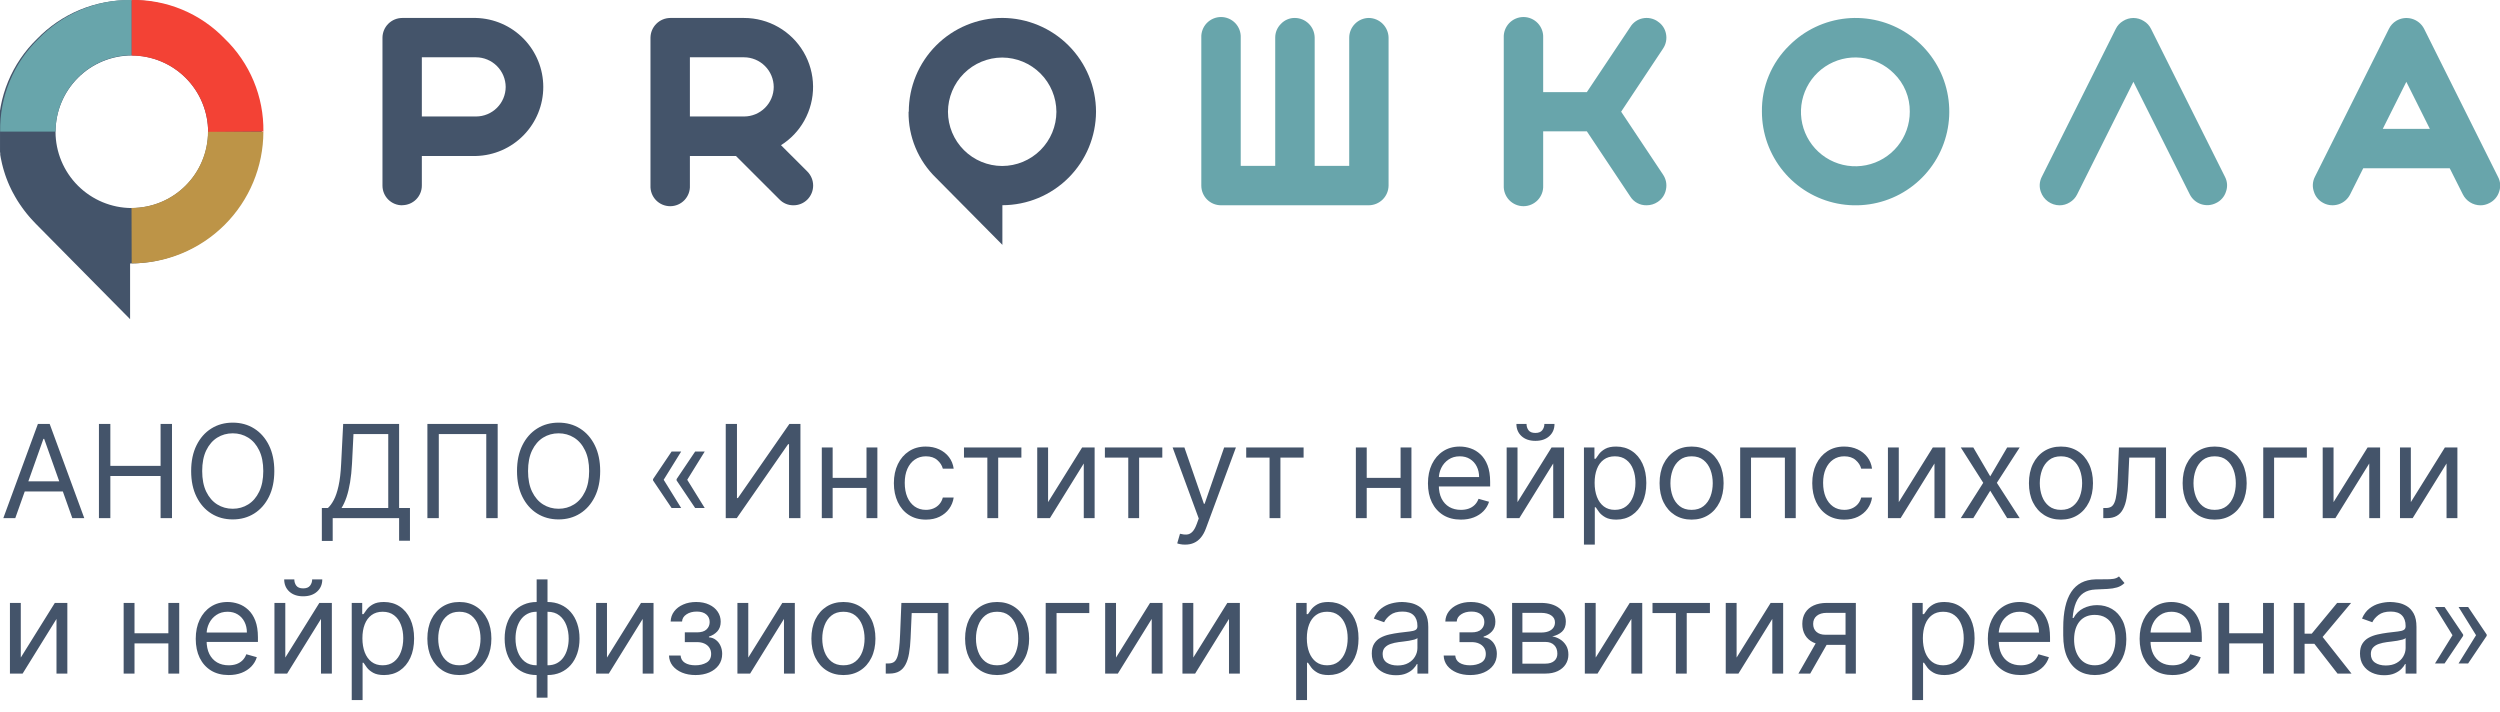<?xml version="1.0" encoding="UTF-8"?> <svg xmlns="http://www.w3.org/2000/svg" width="193" height="55" viewBox="0 0 193 55" fill="none"><g clip-path="url(#clip0_55_44)"><path fill-rule="evenodd" clip-rule="evenodd" d="M0.001 10.182V10.702V10.832V10.961V11.086V11.211V11.341V11.466V11.591V11.713L0.019 11.838V11.96L0.041 12.082L0.063 12.207L0.089 12.325L0.115 12.447L0.141 12.569L0.167 12.687L0.2 12.808L0.229 12.926L0.262 13.044L0.296 13.159L0.332 13.277L0.369 13.391L0.406 13.509L0.447 13.623L0.487 13.738L0.532 13.852L0.576 13.966L0.62 14.077L0.668 14.188L0.716 14.302L0.768 14.413L0.819 14.52L0.871 14.63L0.926 14.741L0.982 14.848L1.041 14.955L1.1 15.062L1.159 15.169L1.221 15.276L1.284 15.383L1.347 15.486L1.413 15.589L1.483 15.696L1.55 15.796L1.623 15.899L1.693 16.002L1.767 16.102L1.841 16.205L1.918 16.305L1.996 16.404L2.073 16.504L2.154 16.6L2.236 16.699L2.32 16.795L2.405 16.891L2.494 16.987L2.579 17.079L2.671 17.175L2.759 17.271L2.851 17.363L10.043 24.64V20.339C12.737 20.336 15.32 19.266 17.226 17.362C19.132 15.458 20.205 12.876 20.211 10.182C20.23 8.845 19.975 7.518 19.46 6.284C18.946 5.049 18.183 3.933 17.22 3.005C16.293 2.042 15.177 1.28 13.942 0.766C12.707 0.252 11.38 -0.002 10.043 0.018C8.705 -0.001 7.377 0.254 6.142 0.768C4.906 1.282 3.789 2.043 2.859 3.005C1.899 3.935 1.141 5.052 0.629 6.286C0.118 7.521 -0.135 8.847 -0.114 10.182H0.001ZM10.165 16.061C8.607 16.055 7.116 15.434 6.014 14.333C4.913 13.232 4.292 11.74 4.286 10.182C4.286 8.621 4.905 7.124 6.007 6.018C7.108 4.912 8.604 4.287 10.165 4.282C11.73 4.282 13.231 4.903 14.337 6.01C15.444 7.117 16.066 8.617 16.066 10.182C16.06 11.744 15.436 13.239 14.33 14.341C13.224 15.443 11.726 16.061 10.165 16.061Z" fill="#44546A"></path><path fill-rule="evenodd" clip-rule="evenodd" d="M10.169 -0.004C8.831 -0.023 7.504 0.232 6.268 0.746C5.032 1.26 3.915 2.021 2.985 2.983C2.026 3.913 1.267 5.029 0.756 6.264C0.244 7.498 -0.009 8.824 0.012 10.16H4.291C4.291 8.599 4.909 7.101 6.011 5.995C7.113 4.889 8.608 4.265 10.169 4.259V-0.004Z" fill="#68A5AB"></path><path fill-rule="evenodd" clip-rule="evenodd" d="M20.334 10.16C20.353 8.823 20.098 7.496 19.583 6.261C19.069 5.027 18.306 3.911 17.343 2.983C16.415 2.02 15.299 1.258 14.065 0.744C12.83 0.23 11.503 -0.025 10.166 -0.004V4.292C11.731 4.292 13.232 4.914 14.338 6.021C15.445 7.127 16.067 8.628 16.067 10.193L20.334 10.16Z" fill="#F34235"></path><path fill-rule="evenodd" clip-rule="evenodd" d="M10.165 20.332C12.858 20.329 15.441 19.259 17.347 17.355C19.253 15.451 20.327 12.869 20.333 10.175H16.055C16.049 11.737 15.424 13.232 14.318 14.334C13.212 15.436 11.715 16.054 10.154 16.054L10.165 20.332Z" fill="#BD9447"></path><path fill-rule="evenodd" clip-rule="evenodd" d="M70.141 8.632C70.129 9.583 70.311 10.527 70.677 11.405C71.043 12.284 71.585 13.078 72.269 13.739L77.384 18.903V15.842C79.3 15.839 81.136 15.077 82.491 13.723C83.846 12.368 84.609 10.532 84.613 8.617C84.607 6.701 83.844 4.865 82.489 3.51C81.135 2.156 79.3 1.391 77.384 1.384C75.467 1.386 73.629 2.149 72.275 3.505C70.92 4.861 70.159 6.7 70.159 8.617L70.141 8.632ZM77.369 12.814C76.26 12.812 75.197 12.371 74.413 11.587C73.628 10.803 73.186 9.74 73.183 8.632C73.186 7.523 73.628 6.46 74.411 5.675C75.195 4.89 76.257 4.447 77.366 4.442C78.476 4.446 79.539 4.888 80.324 5.673C81.109 6.458 81.551 7.522 81.555 8.632C81.552 9.741 81.11 10.804 80.324 11.588C79.539 12.372 78.475 12.813 77.366 12.814H77.369Z" fill="#44546A"></path><path fill-rule="evenodd" clip-rule="evenodd" d="M39.039 6.713C39.036 7.318 38.794 7.897 38.365 8.324C37.937 8.751 37.357 8.991 36.752 8.992H32.566V4.423H36.752C37.358 4.427 37.937 4.67 38.365 5.099C38.793 5.528 39.035 6.107 39.039 6.713ZM31.054 15.841C31.254 15.84 31.451 15.8 31.636 15.723C31.82 15.646 31.987 15.534 32.127 15.392C32.268 15.25 32.379 15.082 32.454 14.897C32.53 14.712 32.568 14.514 32.566 14.314V12.042H36.752C38.141 12.006 39.46 11.428 40.429 10.433C41.399 9.438 41.941 8.104 41.941 6.715C41.941 5.326 41.399 3.991 40.429 2.996C39.46 2.001 38.141 1.424 36.752 1.387H31.054C30.649 1.388 30.262 1.549 29.975 1.836C29.689 2.122 29.528 2.51 29.527 2.914V14.321C29.526 14.522 29.564 14.722 29.64 14.907C29.717 15.093 29.829 15.262 29.971 15.404C30.113 15.546 30.282 15.659 30.468 15.735C30.654 15.811 30.853 15.85 31.054 15.848V15.841ZM59.732 6.713C59.73 7.318 59.487 7.898 59.058 8.325C58.629 8.752 58.048 8.992 57.442 8.992H53.26V4.423H57.442C58.048 4.426 58.629 4.669 59.057 5.098C59.486 5.526 59.728 6.107 59.732 6.713ZM56.815 12.042L60.179 15.402C60.318 15.545 60.484 15.658 60.668 15.735C60.852 15.811 61.049 15.85 61.248 15.848C61.45 15.85 61.649 15.811 61.835 15.735C62.022 15.658 62.191 15.545 62.333 15.402C62.616 15.115 62.775 14.728 62.775 14.325C62.775 13.922 62.616 13.535 62.333 13.248L60.293 11.209C61.041 10.739 61.659 10.088 62.089 9.317C62.543 8.506 62.778 7.591 62.769 6.662C62.76 5.732 62.508 4.822 62.038 4.02C61.568 3.219 60.897 2.554 60.091 2.092C59.284 1.63 58.371 1.387 57.442 1.387H51.744C51.34 1.39 50.953 1.552 50.668 1.838C50.382 2.123 50.22 2.51 50.217 2.914V14.321C50.207 14.527 50.239 14.733 50.311 14.927C50.383 15.12 50.493 15.297 50.635 15.447C50.778 15.596 50.949 15.715 51.138 15.796C51.328 15.877 51.532 15.919 51.739 15.919C51.945 15.919 52.149 15.877 52.339 15.796C52.528 15.715 52.7 15.596 52.842 15.447C52.984 15.297 53.094 15.12 53.166 14.927C53.238 14.733 53.27 14.527 53.26 14.321V12.042H56.815Z" fill="#44546A"></path><path fill-rule="evenodd" clip-rule="evenodd" d="M105.675 1.386C105.272 1.389 104.887 1.552 104.604 1.838C104.32 2.124 104.16 2.51 104.159 2.912V12.804H101.493V2.912C101.49 2.508 101.328 2.122 101.042 1.836C100.757 1.55 100.37 1.388 99.966 1.386C99.765 1.382 99.566 1.421 99.382 1.499C99.197 1.577 99.03 1.693 98.893 1.839C98.75 1.979 98.636 2.146 98.559 2.33C98.483 2.514 98.444 2.713 98.447 2.912V12.804H95.784V2.912C95.794 2.706 95.762 2.5 95.69 2.307C95.618 2.114 95.508 1.937 95.366 1.787C95.223 1.638 95.052 1.519 94.863 1.438C94.673 1.356 94.469 1.314 94.262 1.314C94.056 1.314 93.852 1.356 93.662 1.438C93.473 1.519 93.302 1.638 93.159 1.787C93.017 1.937 92.906 2.114 92.835 2.307C92.763 2.5 92.731 2.706 92.741 2.912V14.32C92.74 14.52 92.778 14.719 92.854 14.905C92.93 15.09 93.042 15.259 93.184 15.401C93.325 15.543 93.494 15.656 93.679 15.732C93.865 15.809 94.064 15.847 94.264 15.847H105.675C106.079 15.843 106.464 15.68 106.749 15.395C107.034 15.109 107.195 14.723 107.198 14.32V2.912C107.193 2.51 107.03 2.125 106.746 1.84C106.462 1.555 106.078 1.392 105.675 1.386ZM127.969 1.647C127.803 1.534 127.615 1.455 127.418 1.415C127.22 1.375 127.016 1.375 126.819 1.415C126.62 1.454 126.432 1.534 126.266 1.65C126.1 1.767 125.96 1.916 125.856 2.09L122.504 7.113H119.133V2.912C119.143 2.706 119.111 2.5 119.039 2.307C118.967 2.114 118.857 1.937 118.715 1.787C118.572 1.638 118.401 1.519 118.212 1.438C118.022 1.356 117.818 1.314 117.612 1.314C117.405 1.314 117.201 1.356 117.011 1.438C116.822 1.519 116.651 1.638 116.508 1.787C116.366 1.937 116.256 2.114 116.184 2.307C116.112 2.5 116.08 2.706 116.09 2.912V14.32C116.08 14.526 116.112 14.732 116.184 14.925C116.256 15.118 116.366 15.295 116.508 15.445C116.651 15.594 116.822 15.713 117.011 15.794C117.201 15.876 117.405 15.918 117.612 15.918C117.818 15.918 118.022 15.876 118.212 15.794C118.401 15.713 118.572 15.594 118.715 15.445C118.857 15.295 118.967 15.118 119.039 14.925C119.111 14.732 119.143 14.526 119.133 14.32V10.137H122.504L125.856 15.168C125.989 15.382 126.176 15.557 126.398 15.676C126.62 15.795 126.869 15.854 127.121 15.847C127.423 15.848 127.719 15.76 127.969 15.592C128.138 15.482 128.282 15.339 128.393 15.172C128.504 15.004 128.579 14.816 128.615 14.618C128.655 14.423 128.655 14.221 128.616 14.025C128.576 13.83 128.498 13.644 128.386 13.479L125.152 8.622L128.386 3.753C128.498 3.587 128.576 3.401 128.615 3.205C128.655 3.008 128.655 2.806 128.615 2.61C128.578 2.413 128.501 2.225 128.388 2.059C128.275 1.894 128.129 1.753 127.958 1.647H127.969ZM147.435 8.622C147.438 9.594 147.104 10.538 146.489 11.292C145.874 12.045 145.016 12.562 144.062 12.754C143.108 12.946 142.118 12.8 141.259 12.343C140.401 11.885 139.727 11.144 139.355 10.246C138.982 9.347 138.932 8.347 139.215 7.416C139.497 6.485 140.094 5.681 140.903 5.141C141.712 4.601 142.684 4.359 143.652 4.456C144.62 4.552 145.524 4.982 146.211 5.671C146.605 6.054 146.916 6.513 147.127 7.02C147.337 7.527 147.442 8.072 147.435 8.622ZM136.02 8.622C136.021 10.295 136.602 11.916 137.664 13.21C138.726 14.503 140.204 15.387 141.846 15.713C143.487 16.038 145.191 15.785 146.666 14.995C148.141 14.205 149.297 12.928 149.936 11.382C150.576 9.836 150.659 8.115 150.172 6.514C149.685 4.913 148.658 3.531 147.266 2.602C145.874 1.674 144.203 1.257 142.537 1.422C140.872 1.588 139.316 2.325 138.134 3.51C137.452 4.173 136.913 4.969 136.55 5.848C136.186 6.727 136.006 7.671 136.02 8.622ZM169.047 14.998C169.135 15.177 169.258 15.337 169.409 15.468C169.559 15.599 169.734 15.699 169.924 15.762C170.113 15.825 170.313 15.849 170.512 15.834C170.711 15.819 170.905 15.764 171.083 15.673C171.264 15.587 171.425 15.465 171.556 15.314C171.688 15.163 171.786 14.986 171.846 14.795C171.914 14.607 171.942 14.407 171.927 14.207C171.912 14.008 171.856 13.814 171.761 13.637L166.06 2.23C165.937 1.976 165.742 1.764 165.499 1.622C165.26 1.47 164.982 1.389 164.699 1.389C164.415 1.389 164.138 1.47 163.899 1.622C163.656 1.765 163.461 1.977 163.338 2.23L157.629 13.645C157.536 13.822 157.482 14.018 157.468 14.217C157.455 14.417 157.483 14.618 157.551 14.806C157.654 15.108 157.848 15.37 158.105 15.556C158.363 15.743 158.672 15.846 158.99 15.85C159.27 15.852 159.545 15.774 159.783 15.625C160.029 15.48 160.228 15.266 160.354 15.009L164.699 6.316L169.047 14.998ZM185.769 6.316L187.583 9.946H183.951L185.769 6.316ZM179.385 15.684C179.564 15.775 179.76 15.829 179.96 15.843C180.161 15.857 180.362 15.832 180.553 15.768C180.743 15.704 180.92 15.604 181.071 15.471C181.222 15.339 181.346 15.178 181.435 14.998L182.442 12.988H189.118L190.128 14.998C190.254 15.253 190.448 15.468 190.689 15.618C190.93 15.769 191.208 15.849 191.493 15.85C191.728 15.85 191.959 15.793 192.168 15.684C192.348 15.597 192.508 15.475 192.639 15.324C192.771 15.173 192.87 14.997 192.931 14.806C192.999 14.617 193.026 14.416 193.011 14.216C192.996 14.016 192.938 13.821 192.842 13.645L187.144 2.23C187.049 2.042 186.916 1.875 186.753 1.741C186.59 1.607 186.402 1.507 186.199 1.449C185.996 1.391 185.783 1.375 185.574 1.403C185.365 1.431 185.164 1.502 184.983 1.611C184.741 1.759 184.546 1.974 184.423 2.23L178.713 13.645C178.621 13.822 178.566 14.018 178.553 14.217C178.54 14.417 178.568 14.618 178.636 14.806C178.694 14.996 178.79 15.172 178.919 15.322C179.048 15.473 179.206 15.595 179.385 15.681V15.684Z" fill="#68A5AB"></path></g><path d="M1.179 40H0.256L2.926 32.727H3.835L6.506 40H5.582L3.409 33.878H3.352L1.179 40ZM1.52 37.159H5.241V37.94H1.52V37.159ZM7.638 40V32.727H8.519V35.966H12.397V32.727H13.278V40H12.397V36.747H8.519V40H7.638ZM21.177 36.364C21.177 37.131 21.039 37.794 20.762 38.352C20.485 38.911 20.105 39.342 19.622 39.645C19.139 39.948 18.587 40.099 17.967 40.099C17.347 40.099 16.795 39.948 16.312 39.645C15.829 39.342 15.449 38.911 15.172 38.352C14.895 37.794 14.757 37.131 14.757 36.364C14.757 35.597 14.895 34.934 15.172 34.375C15.449 33.816 15.829 33.385 16.312 33.082C16.795 32.779 17.347 32.628 17.967 32.628C18.587 32.628 19.139 32.779 19.622 33.082C20.105 33.385 20.485 33.816 20.762 34.375C21.039 34.934 21.177 35.597 21.177 36.364ZM20.325 36.364C20.325 35.734 20.22 35.202 20.009 34.769C19.8 34.336 19.518 34.008 19.16 33.785C18.805 33.563 18.407 33.452 17.967 33.452C17.527 33.452 17.128 33.563 16.77 33.785C16.415 34.008 16.132 34.336 15.921 34.769C15.713 35.202 15.609 35.734 15.609 36.364C15.609 36.993 15.713 37.525 15.921 37.958C16.132 38.391 16.415 38.719 16.77 38.942C17.128 39.164 17.527 39.276 17.967 39.276C18.407 39.276 18.805 39.164 19.16 38.942C19.518 38.719 19.8 38.391 20.009 37.958C20.22 37.525 20.325 36.993 20.325 36.364ZM24.846 41.761V39.219H25.314C25.475 39.072 25.627 38.865 25.769 38.597C25.913 38.327 26.035 37.968 26.135 37.518C26.236 37.066 26.304 36.492 26.337 35.795L26.493 32.727H30.811V39.219H31.649V41.747H30.811V40H25.684V41.761H24.846ZM26.365 39.219H29.973V33.508H27.289L27.175 35.795C27.147 36.326 27.097 36.806 27.026 37.237C26.955 37.666 26.864 38.046 26.753 38.377C26.641 38.706 26.512 38.987 26.365 39.219ZM38.421 32.727V40H37.54V33.508H33.875V40H32.995V32.727H38.421ZM46.334 36.364C46.334 37.131 46.195 37.794 45.918 38.352C45.641 38.911 45.261 39.342 44.778 39.645C44.295 39.948 43.743 40.099 43.123 40.099C42.503 40.099 41.951 39.948 41.468 39.645C40.985 39.342 40.605 38.911 40.328 38.352C40.051 37.794 39.913 37.131 39.913 36.364C39.913 35.597 40.051 34.934 40.328 34.375C40.605 33.816 40.985 33.385 41.468 33.082C41.951 32.779 42.503 32.628 43.123 32.628C43.743 32.628 44.295 32.779 44.778 33.082C45.261 33.385 45.641 33.816 45.918 34.375C46.195 34.934 46.334 35.597 46.334 36.364ZM45.481 36.364C45.481 35.734 45.376 35.202 45.165 34.769C44.957 34.336 44.674 34.008 44.316 33.785C43.961 33.563 43.564 33.452 43.123 33.452C42.683 33.452 42.284 33.563 41.926 33.785C41.571 34.008 41.288 34.336 41.078 34.769C40.869 35.202 40.765 35.734 40.765 36.364C40.765 36.993 40.869 37.525 41.078 37.958C41.288 38.391 41.571 38.719 41.926 38.942C42.284 39.164 42.683 39.276 43.123 39.276C43.564 39.276 43.961 39.164 44.316 38.942C44.674 38.719 44.957 38.391 45.165 37.958C45.376 37.525 45.481 36.993 45.481 36.364ZM52.587 39.219H51.848L50.414 37.088V37.017H51.223L52.587 39.219ZM52.587 34.858L51.223 37.06H50.414V36.989L51.848 34.858H52.587ZM54.405 39.219H53.666L52.232 37.088V37.017H53.041L54.405 39.219ZM54.405 34.858L53.041 37.06H52.232V36.989L53.666 34.858H54.405ZM56.027 32.727H56.894V38.452H56.965L60.942 32.727H61.794V40H60.913V34.29H60.843L56.879 40H56.027V32.727ZM67.093 36.889V37.67H64.082V36.889H67.093ZM64.281 34.545V40H63.443V34.545H64.281ZM67.733 34.545V40H66.894V34.545H67.733ZM71.479 40.114C70.968 40.114 70.527 39.993 70.158 39.751C69.789 39.51 69.505 39.177 69.306 38.754C69.107 38.33 69.007 37.846 69.007 37.301C69.007 36.747 69.109 36.258 69.313 35.834C69.519 35.408 69.805 35.076 70.172 34.837C70.541 34.595 70.972 34.474 71.465 34.474C71.848 34.474 72.194 34.545 72.502 34.688C72.809 34.83 73.062 35.028 73.258 35.284C73.455 35.54 73.577 35.838 73.624 36.179H72.786C72.722 35.93 72.58 35.71 72.36 35.519C72.142 35.324 71.848 35.227 71.479 35.227C71.152 35.227 70.866 35.312 70.62 35.483C70.376 35.651 70.185 35.889 70.048 36.197C69.913 36.502 69.846 36.861 69.846 37.273C69.846 37.694 69.912 38.061 70.044 38.374C70.179 38.686 70.369 38.929 70.613 39.102C70.859 39.274 71.148 39.361 71.479 39.361C71.697 39.361 71.894 39.323 72.072 39.247C72.25 39.171 72.4 39.062 72.523 38.92C72.646 38.778 72.734 38.608 72.786 38.409H73.624C73.577 38.731 73.459 39.021 73.272 39.279C73.088 39.535 72.843 39.738 72.537 39.89C72.234 40.039 71.882 40.114 71.479 40.114ZM74.419 35.327V34.545H78.851V35.327H77.061V40H76.223V35.327H74.419ZM80.912 38.764L83.54 34.545H84.505V40H83.667V35.781L81.054 40H80.074V34.545H80.912V38.764ZM85.298 35.327V34.545H89.73V35.327H87.94V40H87.102V35.327H85.298ZM91.492 42.045C91.35 42.045 91.224 42.034 91.112 42.01C91.001 41.989 90.924 41.967 90.882 41.946L91.095 41.207C91.298 41.26 91.478 41.278 91.634 41.264C91.791 41.25 91.929 41.18 92.05 41.055C92.173 40.932 92.285 40.731 92.387 40.455L92.543 40.028L90.526 34.545H91.436L92.941 38.892H92.998L94.504 34.545H95.413L93.097 40.795C92.993 41.077 92.864 41.31 92.71 41.495C92.556 41.682 92.378 41.821 92.174 41.91C91.973 42.001 91.746 42.045 91.492 42.045ZM96.207 35.327V34.545H100.638V35.327H98.849V40H98.01V35.327H96.207ZM108.324 36.889V37.67H105.312V36.889H108.324ZM105.511 34.545V40H104.673V34.545H105.511ZM108.963 34.545V40H108.125V34.545H108.963ZM112.781 40.114C112.255 40.114 111.802 39.998 111.42 39.766C111.042 39.531 110.749 39.205 110.543 38.785C110.34 38.364 110.238 37.874 110.238 37.315C110.238 36.757 110.34 36.264 110.543 35.838C110.749 35.41 111.036 35.076 111.403 34.837C111.772 34.595 112.203 34.474 112.695 34.474C112.979 34.474 113.26 34.522 113.537 34.617C113.814 34.711 114.066 34.865 114.293 35.078C114.521 35.289 114.702 35.568 114.837 35.916C114.972 36.264 115.039 36.693 115.039 37.202V37.557H110.835V36.832H114.187C114.187 36.525 114.125 36.25 114.002 36.008C113.881 35.767 113.709 35.577 113.484 35.437C113.261 35.297 112.998 35.227 112.695 35.227C112.362 35.227 112.073 35.31 111.829 35.476C111.587 35.639 111.402 35.852 111.271 36.115C111.141 36.378 111.076 36.66 111.076 36.96V37.443C111.076 37.855 111.147 38.204 111.289 38.491C111.433 38.775 111.634 38.992 111.889 39.141C112.145 39.287 112.442 39.361 112.781 39.361C113.001 39.361 113.2 39.33 113.377 39.269C113.557 39.205 113.712 39.11 113.842 38.984C113.973 38.856 114.073 38.698 114.144 38.508L114.954 38.736C114.869 39.01 114.725 39.252 114.524 39.46C114.323 39.666 114.074 39.827 113.778 39.943C113.482 40.057 113.15 40.114 112.781 40.114ZM117.152 38.764L119.78 34.545H120.746V40H119.908V35.781L117.294 40H116.314V34.545H117.152V38.764ZM119.226 32.727H120.007C120.007 33.111 119.875 33.425 119.609 33.668C119.344 33.912 118.984 34.034 118.53 34.034C118.082 34.034 117.726 33.912 117.461 33.668C117.198 33.425 117.067 33.111 117.067 32.727H117.848C117.848 32.912 117.899 33.074 118.001 33.214C118.105 33.353 118.281 33.423 118.53 33.423C118.778 33.423 118.956 33.353 119.062 33.214C119.171 33.074 119.226 32.912 119.226 32.727ZM122.281 42.045V34.545H123.09V35.412H123.19C123.251 35.317 123.337 35.197 123.445 35.05C123.557 34.901 123.715 34.768 123.921 34.652C124.13 34.534 124.411 34.474 124.767 34.474C125.226 34.474 125.631 34.589 125.981 34.819C126.331 35.048 126.605 35.374 126.801 35.795C126.998 36.217 127.096 36.714 127.096 37.287C127.096 37.865 126.998 38.365 126.801 38.789C126.605 39.211 126.333 39.537 125.985 39.769C125.637 39.999 125.235 40.114 124.781 40.114C124.43 40.114 124.15 40.056 123.939 39.94C123.728 39.821 123.566 39.688 123.453 39.538C123.339 39.387 123.251 39.261 123.19 39.162H123.119V42.045H122.281ZM123.105 37.273C123.105 37.685 123.165 38.048 123.286 38.363C123.406 38.675 123.583 38.92 123.815 39.098C124.047 39.273 124.331 39.361 124.667 39.361C125.017 39.361 125.31 39.269 125.544 39.084C125.781 38.897 125.959 38.646 126.077 38.331C126.198 38.014 126.258 37.661 126.258 37.273C126.258 36.889 126.199 36.544 126.08 36.236C125.964 35.926 125.788 35.681 125.551 35.501C125.317 35.318 125.022 35.227 124.667 35.227C124.326 35.227 124.04 35.314 123.808 35.486C123.576 35.657 123.401 35.896 123.282 36.204C123.164 36.509 123.105 36.865 123.105 37.273ZM130.59 40.114C130.098 40.114 129.666 39.996 129.294 39.762C128.925 39.528 128.636 39.2 128.428 38.778C128.222 38.357 128.119 37.865 128.119 37.301C128.119 36.733 128.222 36.237 128.428 35.813C128.636 35.389 128.925 35.06 129.294 34.826C129.666 34.592 130.098 34.474 130.59 34.474C131.083 34.474 131.514 34.592 131.883 34.826C132.255 35.06 132.544 35.389 132.749 35.813C132.958 36.237 133.062 36.733 133.062 37.301C133.062 37.865 132.958 38.357 132.749 38.778C132.544 39.2 132.255 39.528 131.883 39.762C131.514 39.996 131.083 40.114 130.59 40.114ZM130.59 39.361C130.964 39.361 131.272 39.265 131.514 39.073C131.755 38.881 131.934 38.629 132.05 38.317C132.166 38.004 132.224 37.666 132.224 37.301C132.224 36.937 132.166 36.597 132.05 36.282C131.934 35.967 131.755 35.713 131.514 35.519C131.272 35.324 130.964 35.227 130.59 35.227C130.216 35.227 129.909 35.324 129.667 35.519C129.426 35.713 129.247 35.967 129.131 36.282C129.015 36.597 128.957 36.937 128.957 37.301C128.957 37.666 129.015 38.004 129.131 38.317C129.247 38.629 129.426 38.881 129.667 39.073C129.909 39.265 130.216 39.361 130.59 39.361ZM134.341 40V34.545H138.631V40H137.793V35.327H135.179V40H134.341ZM142.377 40.114C141.866 40.114 141.426 39.993 141.056 39.751C140.687 39.51 140.403 39.177 140.204 38.754C140.005 38.33 139.906 37.846 139.906 37.301C139.906 36.747 140.008 36.258 140.211 35.834C140.417 35.408 140.704 35.076 141.071 34.837C141.44 34.595 141.871 34.474 142.363 34.474C142.747 34.474 143.092 34.545 143.4 34.688C143.708 34.83 143.96 35.028 144.157 35.284C144.353 35.54 144.475 35.838 144.522 36.179H143.684C143.62 35.93 143.478 35.71 143.258 35.519C143.04 35.324 142.747 35.227 142.377 35.227C142.051 35.227 141.764 35.312 141.518 35.483C141.274 35.651 141.084 35.889 140.946 36.197C140.811 36.502 140.744 36.861 140.744 37.273C140.744 37.694 140.81 38.061 140.943 38.374C141.078 38.686 141.267 38.929 141.511 39.102C141.757 39.274 142.046 39.361 142.377 39.361C142.595 39.361 142.793 39.323 142.971 39.247C143.148 39.171 143.298 39.062 143.422 38.92C143.545 38.778 143.632 38.608 143.684 38.409H144.522C144.475 38.731 144.358 39.021 144.171 39.279C143.986 39.535 143.741 39.738 143.436 39.89C143.133 40.039 142.78 40.114 142.377 40.114ZM146.586 38.764L149.213 34.545H150.179V40H149.341V35.781L146.728 40H145.748V34.545H146.586V38.764ZM152.339 34.545L153.646 36.776L154.953 34.545H155.919L154.157 37.273L155.919 40H154.953L153.646 37.883L152.339 40H151.373L153.106 37.273L151.373 34.545H152.339ZM159.106 40.114C158.614 40.114 158.182 39.996 157.81 39.762C157.441 39.528 157.152 39.2 156.943 38.778C156.737 38.357 156.634 37.865 156.634 37.301C156.634 36.733 156.737 36.237 156.943 35.813C157.152 35.389 157.441 35.06 157.81 34.826C158.182 34.592 158.614 34.474 159.106 34.474C159.598 34.474 160.029 34.592 160.399 34.826C160.77 35.06 161.059 35.389 161.265 35.813C161.473 36.237 161.578 36.733 161.578 37.301C161.578 37.865 161.473 38.357 161.265 38.778C161.059 39.2 160.77 39.528 160.399 39.762C160.029 39.996 159.598 40.114 159.106 40.114ZM159.106 39.361C159.48 39.361 159.788 39.265 160.029 39.073C160.271 38.881 160.45 38.629 160.566 38.317C160.682 38.004 160.74 37.666 160.74 37.301C160.74 36.937 160.682 36.597 160.566 36.282C160.45 35.967 160.271 35.713 160.029 35.519C159.788 35.324 159.48 35.227 159.106 35.227C158.732 35.227 158.424 35.324 158.183 35.519C157.941 35.713 157.762 35.967 157.646 36.282C157.53 36.597 157.472 36.937 157.472 37.301C157.472 37.666 157.53 38.004 157.646 38.317C157.762 38.629 157.941 38.881 158.183 39.073C158.424 39.265 158.732 39.361 159.106 39.361ZM162.374 40V39.219H162.573C162.736 39.219 162.872 39.187 162.981 39.123C163.09 39.057 163.178 38.942 163.244 38.778C163.313 38.613 163.365 38.383 163.4 38.09C163.438 37.794 163.465 37.417 163.482 36.96L163.581 34.545H167.218V40H166.38V35.327H164.377L164.292 37.273C164.273 37.72 164.232 38.114 164.171 38.455C164.112 38.794 164.02 39.078 163.897 39.307C163.777 39.537 163.616 39.71 163.414 39.826C163.213 39.942 162.961 40 162.658 40H162.374ZM170.971 40.114C170.479 40.114 170.047 39.996 169.675 39.762C169.306 39.528 169.017 39.2 168.809 38.778C168.603 38.357 168.5 37.865 168.5 37.301C168.5 36.733 168.603 36.237 168.809 35.813C169.017 35.389 169.306 35.06 169.675 34.826C170.047 34.592 170.479 34.474 170.971 34.474C171.464 34.474 171.895 34.592 172.264 34.826C172.636 35.06 172.924 35.389 173.13 35.813C173.339 36.237 173.443 36.733 173.443 37.301C173.443 37.865 173.339 38.357 173.13 38.778C172.924 39.2 172.636 39.528 172.264 39.762C171.895 39.996 171.464 40.114 170.971 40.114ZM170.971 39.361C171.345 39.361 171.653 39.265 171.895 39.073C172.136 38.881 172.315 38.629 172.431 38.317C172.547 38.004 172.605 37.666 172.605 37.301C172.605 36.937 172.547 36.597 172.431 36.282C172.315 35.967 172.136 35.713 171.895 35.519C171.653 35.324 171.345 35.227 170.971 35.227C170.597 35.227 170.289 35.324 170.048 35.519C169.806 35.713 169.628 35.967 169.512 36.282C169.396 36.597 169.338 36.937 169.338 37.301C169.338 37.666 169.396 38.004 169.512 38.317C169.628 38.629 169.806 38.881 170.048 39.073C170.289 39.265 170.597 39.361 170.971 39.361ZM178.089 34.545V35.327H175.56V40H174.722V34.545H178.089ZM180.15 38.764L182.778 34.545H183.744V40H182.906V35.781L180.292 40H179.312V34.545H180.15V38.764ZM186.117 38.764L188.745 34.545H189.711V40H188.873V35.781L186.259 40H185.279V34.545H186.117V38.764ZM1.605 50.764L4.233 46.545H5.199V52H4.361V47.781L1.747 52H0.767V46.545H1.605V50.764ZM13.197 48.889V49.67H10.185V48.889H13.197ZM10.384 46.545V52H9.546V46.545H10.384ZM13.836 46.545V52H12.998V46.545H13.836ZM17.654 52.114C17.128 52.114 16.675 51.998 16.294 51.766C15.915 51.531 15.622 51.205 15.416 50.785C15.213 50.364 15.111 49.874 15.111 49.315C15.111 48.757 15.213 48.264 15.416 47.838C15.622 47.41 15.909 47.076 16.276 46.837C16.645 46.595 17.076 46.474 17.568 46.474C17.852 46.474 18.133 46.522 18.41 46.617C18.687 46.711 18.939 46.865 19.166 47.078C19.394 47.289 19.575 47.568 19.71 47.916C19.845 48.264 19.912 48.693 19.912 49.202V49.557H15.708V48.832H19.06C19.06 48.525 18.998 48.25 18.875 48.008C18.754 47.767 18.582 47.577 18.357 47.437C18.134 47.297 17.871 47.227 17.568 47.227C17.235 47.227 16.946 47.31 16.702 47.476C16.46 47.639 16.275 47.852 16.144 48.115C16.014 48.378 15.949 48.66 15.949 48.96V49.443C15.949 49.855 16.02 50.204 16.162 50.491C16.306 50.775 16.507 50.992 16.762 51.141C17.018 51.287 17.315 51.361 17.654 51.361C17.874 51.361 18.073 51.33 18.25 51.269C18.43 51.205 18.585 51.11 18.715 50.984C18.846 50.856 18.946 50.698 19.017 50.508L19.827 50.736C19.742 51.01 19.598 51.252 19.397 51.46C19.196 51.666 18.947 51.827 18.651 51.943C18.355 52.057 18.023 52.114 17.654 52.114ZM22.025 50.764L24.653 46.545H25.619V52H24.781V47.781L22.167 52H21.187V46.545H22.025V50.764ZM24.099 44.727H24.88C24.88 45.111 24.748 45.425 24.482 45.668C24.217 45.912 23.857 46.034 23.403 46.034C22.955 46.034 22.599 45.912 22.334 45.668C22.071 45.425 21.94 45.111 21.94 44.727H22.721C22.721 44.912 22.772 45.074 22.874 45.214C22.978 45.353 23.154 45.423 23.403 45.423C23.651 45.423 23.829 45.353 23.936 45.214C24.044 45.074 24.099 44.912 24.099 44.727ZM27.154 54.045V46.545H27.963V47.412H28.063C28.124 47.317 28.21 47.197 28.319 47.05C28.43 46.901 28.588 46.768 28.794 46.652C29.003 46.534 29.284 46.474 29.64 46.474C30.099 46.474 30.504 46.589 30.854 46.819C31.204 47.048 31.478 47.374 31.674 47.795C31.871 48.217 31.969 48.714 31.969 49.287C31.969 49.865 31.871 50.365 31.674 50.789C31.478 51.211 31.206 51.537 30.858 51.769C30.51 51.999 30.108 52.114 29.654 52.114C29.303 52.114 29.023 52.056 28.812 51.94C28.601 51.821 28.439 51.688 28.326 51.538C28.212 51.387 28.124 51.261 28.063 51.162H27.992V54.045H27.154ZM27.978 49.273C27.978 49.685 28.038 50.048 28.159 50.363C28.279 50.675 28.456 50.92 28.688 51.098C28.92 51.273 29.204 51.361 29.54 51.361C29.89 51.361 30.183 51.269 30.417 51.084C30.654 50.897 30.832 50.646 30.95 50.331C31.071 50.014 31.131 49.661 31.131 49.273C31.131 48.889 31.072 48.544 30.953 48.236C30.837 47.926 30.661 47.681 30.424 47.501C30.19 47.318 29.895 47.227 29.54 47.227C29.199 47.227 28.913 47.314 28.681 47.486C28.449 47.657 28.274 47.896 28.155 48.204C28.037 48.509 27.978 48.865 27.978 49.273ZM35.463 52.114C34.971 52.114 34.539 51.996 34.167 51.762C33.798 51.528 33.509 51.2 33.301 50.778C33.095 50.357 32.992 49.865 32.992 49.301C32.992 48.733 33.095 48.237 33.301 47.813C33.509 47.389 33.798 47.06 34.167 46.826C34.539 46.592 34.971 46.474 35.463 46.474C35.956 46.474 36.387 46.592 36.756 46.826C37.128 47.06 37.416 47.389 37.623 47.813C37.831 48.237 37.935 48.733 37.935 49.301C37.935 49.865 37.831 50.357 37.623 50.778C37.416 51.2 37.128 51.528 36.756 51.762C36.387 51.996 35.956 52.114 35.463 52.114ZM35.463 51.361C35.837 51.361 36.145 51.265 36.387 51.073C36.628 50.881 36.807 50.629 36.923 50.317C37.039 50.004 37.097 49.666 37.097 49.301C37.097 48.937 37.039 48.597 36.923 48.282C36.807 47.967 36.628 47.713 36.387 47.519C36.145 47.324 35.837 47.227 35.463 47.227C35.089 47.227 34.782 47.324 34.54 47.519C34.299 47.713 34.12 47.967 34.004 48.282C33.888 48.597 33.83 48.937 33.83 49.301C33.83 49.666 33.888 50.004 34.004 50.317C34.12 50.629 34.299 50.881 34.54 51.073C34.782 51.265 35.089 51.361 35.463 51.361ZM41.43 53.861V44.727H42.268V53.861H41.43ZM41.43 52.114C41.061 52.114 40.725 52.047 40.422 51.915C40.119 51.78 39.858 51.589 39.64 51.343C39.423 51.094 39.255 50.797 39.136 50.452C39.018 50.106 38.959 49.722 38.959 49.301C38.959 48.875 39.018 48.489 39.136 48.144C39.255 47.795 39.423 47.497 39.64 47.249C39.858 47 40.119 46.809 40.422 46.677C40.725 46.542 41.061 46.474 41.43 46.474H41.686V52.114H41.43ZM41.43 51.361H41.572V47.227H41.43C41.151 47.227 40.908 47.284 40.702 47.398C40.496 47.509 40.326 47.662 40.191 47.856C40.058 48.048 39.959 48.268 39.893 48.516C39.829 48.765 39.797 49.026 39.797 49.301C39.797 49.666 39.855 50.004 39.971 50.317C40.087 50.629 40.265 50.881 40.507 51.073C40.748 51.265 41.056 51.361 41.43 51.361ZM42.268 52.114H42.013V46.474H42.268C42.638 46.474 42.974 46.542 43.277 46.677C43.58 46.809 43.84 47 44.058 47.249C44.276 47.497 44.444 47.795 44.562 48.144C44.681 48.489 44.74 48.875 44.74 49.301C44.74 49.722 44.681 50.106 44.562 50.452C44.444 50.797 44.276 51.094 44.058 51.343C43.84 51.589 43.58 51.78 43.277 51.915C42.974 52.047 42.638 52.114 42.268 52.114ZM42.268 51.361C42.55 51.361 42.793 51.306 42.996 51.197C43.202 51.086 43.371 50.935 43.504 50.743C43.639 50.549 43.739 50.329 43.802 50.082C43.869 49.834 43.902 49.573 43.902 49.301C43.902 48.937 43.844 48.597 43.728 48.282C43.612 47.967 43.433 47.713 43.192 47.519C42.95 47.324 42.642 47.227 42.268 47.227H42.126V51.361H42.268ZM46.859 50.764L49.487 46.545H50.453V52H49.615V47.781L47.001 52H46.021V46.545H46.859V50.764ZM51.647 50.608H52.542C52.561 50.854 52.672 51.041 52.876 51.169C53.081 51.297 53.349 51.361 53.678 51.361C54.014 51.361 54.302 51.292 54.541 51.155C54.78 51.015 54.9 50.79 54.9 50.48C54.9 50.298 54.855 50.139 54.765 50.004C54.675 49.867 54.548 49.76 54.385 49.685C54.221 49.609 54.029 49.571 53.806 49.571H52.868V48.818H53.806C54.14 48.818 54.386 48.742 54.545 48.591C54.706 48.439 54.786 48.25 54.786 48.023C54.786 47.779 54.7 47.584 54.527 47.437C54.354 47.288 54.109 47.213 53.792 47.213C53.472 47.213 53.206 47.285 52.993 47.43C52.78 47.572 52.667 47.755 52.655 47.98H51.775C51.784 47.687 51.874 47.427 52.045 47.202C52.215 46.975 52.447 46.798 52.741 46.67C53.034 46.539 53.37 46.474 53.749 46.474C54.133 46.474 54.465 46.542 54.747 46.677C55.031 46.809 55.25 46.99 55.404 47.22C55.56 47.447 55.638 47.706 55.638 47.994C55.638 48.302 55.552 48.551 55.379 48.74C55.206 48.929 54.99 49.064 54.729 49.145V49.202C54.935 49.216 55.114 49.282 55.265 49.401C55.419 49.517 55.539 49.669 55.624 49.859C55.709 50.046 55.752 50.253 55.752 50.48C55.752 50.812 55.663 51.1 55.486 51.347C55.308 51.59 55.064 51.78 54.754 51.915C54.444 52.047 54.09 52.114 53.692 52.114C53.306 52.114 52.961 52.051 52.655 51.925C52.35 51.798 52.107 51.621 51.927 51.396C51.75 51.169 51.656 50.906 51.647 50.608ZM57.767 50.764L60.395 46.545H61.361V52H60.523V47.781L57.909 52H56.929V46.545H57.767V50.764ZM65.112 52.114C64.619 52.114 64.187 51.996 63.816 51.762C63.446 51.528 63.158 51.2 62.949 50.778C62.743 50.357 62.64 49.865 62.64 49.301C62.64 48.733 62.743 48.237 62.949 47.813C63.158 47.389 63.446 47.06 63.816 46.826C64.187 46.592 64.619 46.474 65.112 46.474C65.604 46.474 66.035 46.592 66.404 46.826C66.776 47.06 67.065 47.389 67.271 47.813C67.479 48.237 67.584 48.733 67.584 49.301C67.584 49.865 67.479 50.357 67.271 50.778C67.065 51.2 66.776 51.528 66.404 51.762C66.035 51.996 65.604 52.114 65.112 52.114ZM65.112 51.361C65.486 51.361 65.794 51.265 66.035 51.073C66.277 50.881 66.455 50.629 66.571 50.317C66.687 50.004 66.745 49.666 66.745 49.301C66.745 48.937 66.687 48.597 66.571 48.282C66.455 47.967 66.277 47.713 66.035 47.519C65.794 47.324 65.486 47.227 65.112 47.227C64.738 47.227 64.43 47.324 64.189 47.519C63.947 47.713 63.768 47.967 63.652 48.282C63.536 48.597 63.478 48.937 63.478 49.301C63.478 49.666 63.536 50.004 63.652 50.317C63.768 50.629 63.947 50.881 64.189 51.073C64.43 51.265 64.738 51.361 65.112 51.361ZM68.38 52V51.219H68.579C68.742 51.219 68.878 51.187 68.987 51.123C69.096 51.057 69.183 50.942 69.25 50.778C69.319 50.613 69.371 50.383 69.406 50.09C69.444 49.794 69.471 49.417 69.488 48.96L69.587 46.545H73.224V52H72.385V47.327H70.383L70.297 49.273C70.278 49.72 70.238 50.114 70.177 50.455C70.118 50.794 70.026 51.078 69.903 51.307C69.782 51.537 69.621 51.71 69.42 51.826C69.219 51.942 68.967 52 68.664 52H68.38ZM76.977 52.114C76.485 52.114 76.053 51.996 75.681 51.762C75.312 51.528 75.023 51.2 74.814 50.778C74.609 50.357 74.505 49.865 74.505 49.301C74.505 48.733 74.609 48.237 74.814 47.813C75.023 47.389 75.312 47.06 75.681 46.826C76.053 46.592 76.485 46.474 76.977 46.474C77.469 46.474 77.9 46.592 78.27 46.826C78.641 47.06 78.93 47.389 79.136 47.813C79.344 48.237 79.449 48.733 79.449 49.301C79.449 49.865 79.344 50.357 79.136 50.778C78.93 51.2 78.641 51.528 78.27 51.762C77.9 51.996 77.469 52.114 76.977 52.114ZM76.977 51.361C77.351 51.361 77.659 51.265 77.9 51.073C78.142 50.881 78.321 50.629 78.437 50.317C78.553 50.004 78.611 49.666 78.611 49.301C78.611 48.937 78.553 48.597 78.437 48.282C78.321 47.967 78.142 47.713 77.9 47.519C77.659 47.324 77.351 47.227 76.977 47.227C76.603 47.227 76.295 47.324 76.054 47.519C75.812 47.713 75.634 47.967 75.518 48.282C75.402 48.597 75.344 48.937 75.344 49.301C75.344 49.666 75.402 50.004 75.518 50.317C75.634 50.629 75.812 50.881 76.054 51.073C76.295 51.265 76.603 51.361 76.977 51.361ZM84.094 46.545V47.327H81.566V52H80.728V46.545H84.094ZM86.156 50.764L88.784 46.545H89.75V52H88.912V47.781L86.298 52H85.318V46.545H86.156V50.764ZM92.123 50.764L94.751 46.545H95.716V52H94.878V47.781L92.265 52H91.285V46.545H92.123V50.764ZM100.064 54.045V46.545H100.874V47.412H100.973C101.035 47.317 101.12 47.197 101.229 47.05C101.34 46.901 101.499 46.768 101.705 46.652C101.913 46.534 102.195 46.474 102.55 46.474C103.009 46.474 103.414 46.589 103.764 46.819C104.115 47.048 104.388 47.374 104.585 47.795C104.781 48.217 104.879 48.714 104.879 49.287C104.879 49.865 104.781 50.365 104.585 50.789C104.388 51.211 104.116 51.537 103.768 51.769C103.42 51.999 103.018 52.114 102.564 52.114C102.214 52.114 101.933 52.056 101.722 51.94C101.512 51.821 101.349 51.688 101.236 51.538C101.122 51.387 101.035 51.261 100.973 51.162H100.902V54.045H100.064ZM100.888 49.273C100.888 49.685 100.948 50.048 101.069 50.363C101.19 50.675 101.366 50.92 101.598 51.098C101.83 51.273 102.114 51.361 102.45 51.361C102.801 51.361 103.093 51.269 103.327 51.084C103.564 50.897 103.742 50.646 103.86 50.331C103.981 50.014 104.041 49.661 104.041 49.273C104.041 48.889 103.982 48.544 103.864 48.236C103.748 47.926 103.571 47.681 103.335 47.501C103.1 47.318 102.805 47.227 102.45 47.227C102.109 47.227 101.823 47.314 101.591 47.486C101.359 47.657 101.184 47.896 101.065 48.204C100.947 48.509 100.888 48.865 100.888 49.273ZM107.763 52.128C107.417 52.128 107.103 52.063 106.822 51.932C106.54 51.8 106.316 51.609 106.151 51.361C105.985 51.11 105.902 50.807 105.902 50.452C105.902 50.139 105.964 49.886 106.087 49.692C106.21 49.495 106.374 49.341 106.58 49.23C106.786 49.119 107.013 49.036 107.262 48.981C107.513 48.925 107.765 48.88 108.018 48.847C108.35 48.804 108.619 48.772 108.825 48.751C109.033 48.727 109.184 48.688 109.279 48.633C109.376 48.579 109.425 48.484 109.425 48.349V48.321C109.425 47.971 109.329 47.698 109.137 47.504C108.948 47.31 108.66 47.213 108.274 47.213C107.874 47.213 107.56 47.301 107.333 47.476C107.106 47.651 106.946 47.838 106.854 48.037L106.058 47.753C106.2 47.421 106.39 47.163 106.626 46.979C106.866 46.792 107.126 46.661 107.408 46.588C107.692 46.512 107.971 46.474 108.246 46.474C108.421 46.474 108.622 46.496 108.849 46.538C109.079 46.579 109.3 46.663 109.513 46.791C109.729 46.918 109.908 47.111 110.05 47.369C110.192 47.627 110.263 47.973 110.263 48.406V52H109.425V51.261H109.382C109.325 51.38 109.231 51.506 109.098 51.641C108.965 51.776 108.789 51.891 108.569 51.986C108.349 52.081 108.08 52.128 107.763 52.128ZM107.891 51.375C108.222 51.375 108.501 51.31 108.729 51.18C108.958 51.05 109.131 50.881 109.247 50.675C109.366 50.469 109.425 50.253 109.425 50.026V49.258C109.389 49.301 109.311 49.34 109.19 49.376C109.072 49.409 108.935 49.438 108.778 49.465C108.625 49.488 108.474 49.51 108.327 49.528C108.183 49.545 108.066 49.559 107.976 49.571C107.758 49.599 107.554 49.646 107.365 49.709C107.178 49.771 107.027 49.865 106.911 49.99C106.797 50.113 106.74 50.281 106.74 50.494C106.74 50.785 106.848 51.006 107.063 51.155C107.281 51.302 107.557 51.375 107.891 51.375ZM111.452 50.608H112.346C112.365 50.854 112.477 51.041 112.68 51.169C112.886 51.297 113.154 51.361 113.483 51.361C113.819 51.361 114.107 51.292 114.346 51.155C114.585 51.015 114.704 50.79 114.704 50.48C114.704 50.298 114.659 50.139 114.569 50.004C114.479 49.867 114.353 49.76 114.189 49.685C114.026 49.609 113.833 49.571 113.611 49.571H112.673V48.818H113.611C113.944 48.818 114.191 48.742 114.349 48.591C114.51 48.439 114.591 48.25 114.591 48.023C114.591 47.779 114.504 47.584 114.331 47.437C114.159 47.288 113.914 47.213 113.596 47.213C113.277 47.213 113.01 47.285 112.797 47.43C112.584 47.572 112.472 47.755 112.46 47.98H111.579C111.589 47.687 111.679 47.427 111.849 47.202C112.02 46.975 112.252 46.798 112.545 46.67C112.839 46.539 113.175 46.474 113.554 46.474C113.937 46.474 114.27 46.542 114.552 46.677C114.836 46.809 115.055 46.99 115.209 47.22C115.365 47.447 115.443 47.706 115.443 47.994C115.443 48.302 115.357 48.551 115.184 48.74C115.011 48.929 114.794 49.064 114.534 49.145V49.202C114.74 49.216 114.919 49.282 115.07 49.401C115.224 49.517 115.344 49.669 115.429 49.859C115.514 50.046 115.557 50.253 115.557 50.48C115.557 50.812 115.468 51.1 115.29 51.347C115.113 51.59 114.869 51.78 114.559 51.915C114.249 52.047 113.895 52.114 113.497 52.114C113.111 52.114 112.765 52.051 112.46 51.925C112.155 51.798 111.912 51.621 111.732 51.396C111.555 51.169 111.461 50.906 111.452 50.608ZM116.734 52V46.545H118.964C119.551 46.545 120.017 46.678 120.363 46.943C120.709 47.208 120.882 47.559 120.882 47.994C120.882 48.326 120.783 48.583 120.587 48.765C120.39 48.945 120.138 49.067 119.83 49.131C120.032 49.159 120.227 49.23 120.416 49.344C120.608 49.457 120.767 49.614 120.892 49.812C121.018 50.009 121.08 50.251 121.08 50.537C121.08 50.816 121.009 51.066 120.867 51.286C120.725 51.506 120.522 51.68 120.257 51.808C119.991 51.936 119.674 52 119.305 52H116.734ZM117.529 51.233H119.305C119.594 51.233 119.82 51.164 119.983 51.027C120.146 50.89 120.228 50.703 120.228 50.466C120.228 50.184 120.146 49.963 119.983 49.802C119.82 49.639 119.594 49.557 119.305 49.557H117.529V51.233ZM117.529 48.832H118.964C119.189 48.832 119.382 48.802 119.543 48.74C119.704 48.676 119.827 48.586 119.912 48.47C120 48.352 120.044 48.212 120.044 48.051C120.044 47.822 119.948 47.642 119.756 47.511C119.564 47.379 119.3 47.312 118.964 47.312H117.529V48.832ZM123.187 50.764L125.815 46.545H126.781V52H125.943V47.781L123.329 52H122.349V46.545H123.187V50.764ZM127.574 47.327V46.545H132.006V47.327H130.216V52H129.378V47.327H127.574ZM134.066 50.764L136.694 46.545H137.66V52H136.822V47.781L134.208 52H133.228V46.545H134.066V50.764ZM142.476 52V47.312H141.027C140.7 47.312 140.444 47.388 140.257 47.54C140.07 47.691 139.976 47.9 139.976 48.165C139.976 48.425 140.06 48.63 140.228 48.779C140.399 48.928 140.632 49.003 140.928 49.003H142.689V49.784H140.928C140.558 49.784 140.24 49.719 139.972 49.589C139.705 49.459 139.499 49.273 139.355 49.031C139.21 48.787 139.138 48.499 139.138 48.165C139.138 47.829 139.214 47.54 139.365 47.298C139.517 47.057 139.733 46.871 140.015 46.741C140.299 46.611 140.637 46.545 141.027 46.545H143.271V52H142.476ZM138.84 52L140.388 49.287H141.297L139.749 52H138.84ZM147.623 54.045V46.545H148.432V47.412H148.532C148.593 47.317 148.678 47.197 148.787 47.05C148.899 46.901 149.057 46.768 149.263 46.652C149.471 46.534 149.753 46.474 150.108 46.474C150.568 46.474 150.972 46.589 151.323 46.819C151.673 47.048 151.947 47.374 152.143 47.795C152.34 48.217 152.438 48.714 152.438 49.287C152.438 49.865 152.34 50.365 152.143 50.789C151.947 51.211 151.674 51.537 151.326 51.769C150.978 51.999 150.577 52.114 150.123 52.114C149.772 52.114 149.492 52.056 149.281 51.94C149.07 51.821 148.908 51.688 148.794 51.538C148.681 51.387 148.593 51.261 148.532 51.162H148.461V54.045H147.623ZM148.446 49.273C148.446 49.685 148.507 50.048 148.627 50.363C148.748 50.675 148.925 50.92 149.157 51.098C149.389 51.273 149.673 51.361 150.009 51.361C150.359 51.361 150.652 51.269 150.886 51.084C151.123 50.897 151.3 50.646 151.419 50.331C151.539 50.014 151.6 49.661 151.6 49.273C151.6 48.889 151.541 48.544 151.422 48.236C151.306 47.926 151.13 47.681 150.893 47.501C150.659 47.318 150.364 47.227 150.009 47.227C149.668 47.227 149.382 47.314 149.15 47.486C148.917 47.657 148.742 47.896 148.624 48.204C148.506 48.509 148.446 48.865 148.446 49.273ZM156.003 52.114C155.478 52.114 155.024 51.998 154.643 51.766C154.264 51.531 153.972 51.205 153.766 50.785C153.562 50.364 153.461 49.874 153.461 49.315C153.461 48.757 153.562 48.264 153.766 47.838C153.972 47.41 154.258 47.076 154.625 46.837C154.995 46.595 155.426 46.474 155.918 46.474C156.202 46.474 156.483 46.522 156.76 46.617C157.037 46.711 157.289 46.865 157.516 47.078C157.743 47.289 157.924 47.568 158.059 47.916C158.194 48.264 158.262 48.693 158.262 49.202V49.557H154.057V48.832H157.409C157.409 48.525 157.348 48.25 157.225 48.008C157.104 47.767 156.931 47.577 156.706 47.437C156.484 47.297 156.221 47.227 155.918 47.227C155.584 47.227 155.295 47.31 155.051 47.476C154.81 47.639 154.624 47.852 154.494 48.115C154.364 48.378 154.299 48.66 154.299 48.96V49.443C154.299 49.855 154.37 50.204 154.512 50.491C154.656 50.775 154.856 50.992 155.112 51.141C155.368 51.287 155.665 51.361 156.003 51.361C156.223 51.361 156.422 51.33 156.6 51.269C156.78 51.205 156.935 51.11 157.065 50.984C157.195 50.856 157.296 50.698 157.367 50.508L158.176 50.736C158.091 51.01 157.948 51.252 157.747 51.46C157.546 51.666 157.297 51.827 157.001 51.943C156.705 52.057 156.373 52.114 156.003 52.114ZM163.585 44.5L164.011 45.011C163.845 45.172 163.654 45.285 163.436 45.349C163.218 45.413 162.972 45.452 162.697 45.466C162.422 45.48 162.117 45.494 161.781 45.508C161.402 45.523 161.088 45.615 160.84 45.785C160.591 45.956 160.4 46.202 160.265 46.524C160.13 46.846 160.043 47.242 160.005 47.71H160.076C160.261 47.369 160.517 47.118 160.843 46.957C161.17 46.796 161.52 46.716 161.895 46.716C162.321 46.716 162.704 46.815 163.045 47.014C163.386 47.213 163.656 47.508 163.855 47.898C164.054 48.289 164.153 48.771 164.153 49.344C164.153 49.914 164.051 50.407 163.848 50.821C163.646 51.235 163.364 51.555 162.999 51.78C162.637 52.002 162.212 52.114 161.724 52.114C161.236 52.114 160.809 51.999 160.442 51.769C160.075 51.537 159.79 51.194 159.586 50.739C159.383 50.282 159.281 49.718 159.281 49.045V48.463C159.281 47.249 159.487 46.328 159.899 45.7C160.313 45.073 160.936 44.749 161.767 44.727C162.06 44.718 162.322 44.715 162.551 44.72C162.781 44.725 162.981 44.714 163.152 44.688C163.322 44.662 163.467 44.599 163.585 44.5ZM161.724 51.361C162.053 51.361 162.336 51.278 162.573 51.112C162.812 50.947 162.995 50.713 163.123 50.413C163.251 50.11 163.315 49.753 163.315 49.344C163.315 48.946 163.25 48.608 163.12 48.328C162.992 48.049 162.808 47.836 162.569 47.689C162.33 47.542 162.044 47.469 161.71 47.469C161.466 47.469 161.247 47.51 161.053 47.593C160.859 47.676 160.693 47.798 160.556 47.959C160.418 48.12 160.312 48.316 160.236 48.548C160.163 48.78 160.124 49.045 160.119 49.344C160.119 49.955 160.262 50.443 160.549 50.81C160.835 51.177 161.227 51.361 161.724 51.361ZM167.722 52.114C167.196 52.114 166.743 51.998 166.362 51.766C165.983 51.531 165.691 51.205 165.485 50.785C165.281 50.364 165.179 49.874 165.179 49.315C165.179 48.757 165.281 48.264 165.485 47.838C165.691 47.41 165.977 47.076 166.344 46.837C166.713 46.595 167.144 46.474 167.637 46.474C167.921 46.474 168.201 46.522 168.478 46.617C168.755 46.711 169.007 46.865 169.235 47.078C169.462 47.289 169.643 47.568 169.778 47.916C169.913 48.264 169.98 48.693 169.98 49.202V49.557H165.776V48.832H169.128C169.128 48.525 169.067 48.25 168.944 48.008C168.823 47.767 168.65 47.577 168.425 47.437C168.203 47.297 167.94 47.227 167.637 47.227C167.303 47.227 167.014 47.31 166.77 47.476C166.529 47.639 166.343 47.852 166.213 48.115C166.083 48.378 166.017 48.66 166.017 48.96V49.443C166.017 49.855 166.088 50.204 166.23 50.491C166.375 50.775 166.575 50.992 166.831 51.141C167.086 51.287 167.383 51.361 167.722 51.361C167.942 51.361 168.141 51.33 168.319 51.269C168.498 51.205 168.654 51.11 168.784 50.984C168.914 50.856 169.015 50.698 169.086 50.508L169.895 50.736C169.81 51.01 169.667 51.252 169.466 51.46C169.264 51.666 169.016 51.827 168.72 51.943C168.424 52.057 168.091 52.114 167.722 52.114ZM174.906 48.889V49.67H171.895V48.889H174.906ZM172.093 46.545V52H171.255V46.545H172.093ZM175.545 46.545V52H174.707V46.545H175.545ZM177.076 52V46.545H177.914V48.918H178.468L180.428 46.545H181.507L179.306 49.173L181.536 52H180.456L178.667 49.699H177.914V52H177.076ZM184.052 52.128C183.706 52.128 183.393 52.063 183.111 51.932C182.829 51.8 182.605 51.609 182.44 51.361C182.274 51.11 182.191 50.807 182.191 50.452C182.191 50.139 182.253 49.886 182.376 49.692C182.499 49.495 182.663 49.341 182.869 49.23C183.075 49.119 183.303 49.036 183.551 48.981C183.802 48.925 184.054 48.88 184.308 48.847C184.639 48.804 184.908 48.772 185.114 48.751C185.322 48.727 185.473 48.688 185.568 48.633C185.665 48.579 185.714 48.484 185.714 48.349V48.321C185.714 47.971 185.618 47.698 185.426 47.504C185.237 47.31 184.949 47.213 184.563 47.213C184.163 47.213 183.849 47.301 183.622 47.476C183.395 47.651 183.235 47.838 183.143 48.037L182.347 47.753C182.489 47.421 182.679 47.163 182.915 46.979C183.155 46.792 183.415 46.661 183.697 46.588C183.981 46.512 184.26 46.474 184.535 46.474C184.71 46.474 184.911 46.496 185.138 46.538C185.368 46.579 185.589 46.663 185.803 46.791C186.018 46.918 186.197 47.111 186.339 47.369C186.481 47.627 186.552 47.973 186.552 48.406V52H185.714V51.261H185.671C185.614 51.38 185.52 51.506 185.387 51.641C185.254 51.776 185.078 51.891 184.858 51.986C184.638 52.081 184.369 52.128 184.052 52.128ZM184.18 51.375C184.511 51.375 184.79 51.31 185.018 51.18C185.247 51.05 185.42 50.881 185.536 50.675C185.655 50.469 185.714 50.253 185.714 50.026V49.258C185.678 49.301 185.6 49.34 185.479 49.376C185.361 49.409 185.224 49.438 185.067 49.465C184.914 49.488 184.763 49.51 184.616 49.528C184.472 49.545 184.355 49.559 184.265 49.571C184.047 49.599 183.844 49.646 183.654 49.709C183.467 49.771 183.316 49.865 183.2 49.99C183.086 50.113 183.029 50.281 183.029 50.494C183.029 50.785 183.137 51.006 183.352 51.155C183.57 51.302 183.846 51.375 184.18 51.375ZM187.982 51.219L189.346 49.017H190.155V49.088L188.721 51.219H187.982ZM187.982 46.858H188.721L190.155 48.989V49.06H189.346L187.982 46.858ZM189.8 51.219L191.164 49.017H191.974V49.088L190.539 51.219H189.8ZM189.8 46.858H190.539L191.974 48.989V49.06H191.164L189.8 46.858Z" fill="#44546A"></path><defs><clipPath id="clip0_55_44"><rect width="193" height="24.633" fill="white"></rect></clipPath></defs></svg> 